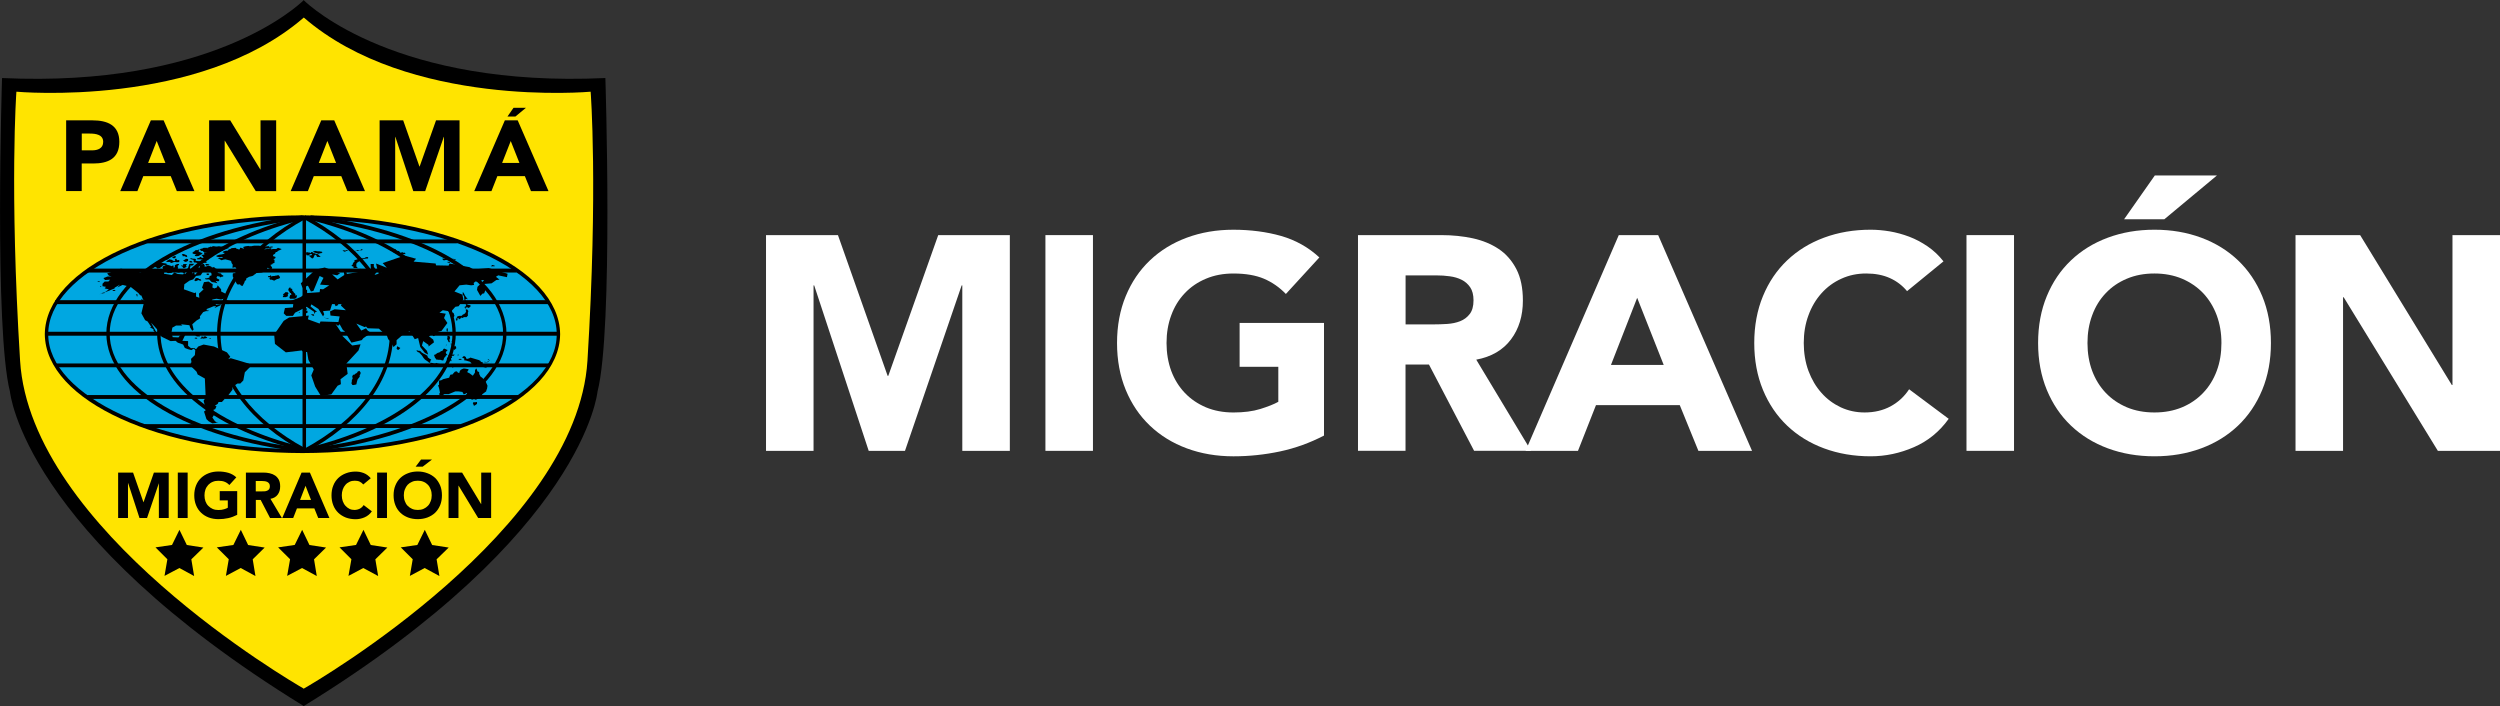 <?xml version="1.0" encoding="UTF-8"?>
<svg xmlns="http://www.w3.org/2000/svg" id="Capa_2" data-name="Capa 2" viewBox="0 0 393.43 111.16">
  <rect x="0" y="0" width="393.43" height="111.16" fill="#333333" stroke="none"/>
  <defs>
    <style>
      .cls-1 {
        fill: #00a7e1;
      }

      .cls-1, .cls-2, .cls-3, .cls-4, .cls-5 {
        stroke-width: 0px;
      }

      .cls-2 {
        fill: #ffe400;
      }

      .cls-3 {
        fill-rule: evenodd;
      }

      .cls-5 {
        fill: #fff;
      }
    </style>
  </defs>
  <g id="Capa_1-2" data-name="Capa 1">
    <g>
      <g>
        <path class="cls-4" d="m95.26,12.28C62.58,13.8,48.81,1.02,47.83.06v-.06s-.02.01-.03.04c-.02-.02-.04-.04-.04-.04v.06c-.98.96-14.76,13.74-47.44,12.22,0,0-1.25,39.58,1.25,49.36,0,0,2.05,22.27,46.16,49.43v.09s.04-.03.07-.04c.02.01.05.03.07.04v-.09c44.11-27.16,46.16-49.43,46.16-49.43,2.51-9.77,1.24-49.36,1.24-49.36Z"></path>
        <path class="cls-2" d="m92.95,14.43s-28.61,2.64-45.14-11.67h0C31.27,17.07,2.58,14.43,2.58,14.43c0,0-1.1,15.13.58,42.32,1.64,26.61,42.76,50.54,44.61,51.6v.04s.01,0,.03-.02c.03.02.04.02.04.02v-.04c1.85-1.06,42.97-24.99,44.61-51.6,1.68-27.2.5-42.32.5-42.32Z"></path>
        <path class="cls-1" d="m87.9,52.59c0,10.18-18.04,18.41-40.3,18.41S7.33,62.77,7.33,52.59s18.03-18.39,40.27-18.39,40.3,8.24,40.3,18.39"></path>
        <path class="cls-4" d="m7.05,52.59c.12-10.57,18.28-18.65,40.55-18.7,22.31.05,40.44,8.13,40.55,18.7-.11,10.58-18.25,18.66-40.55,18.71-22.27-.05-40.43-8.13-40.55-18.71m12.19-12.72c-7.26,3.32-11.66,7.87-11.65,12.72,0,4.86,4.39,9.41,11.65,12.73,7.24,3.31,17.28,5.37,28.36,5.37s21.15-2.06,28.38-5.37c7.27-3.31,11.66-7.86,11.63-12.73.02-4.85-4.37-9.41-11.63-12.72-7.23-3.3-17.28-5.36-28.38-5.36s-21.12,2.06-28.36,5.36"></path>
        <path class="cls-4" d="m47.79,70.67c8.36-4.49,13.55-11.02,13.55-18.2s-5.2-13.53-13.55-18.02l.23-.56c8.44,4.54,13.86,11.07,13.86,18.58s-5.4,14.22-13.86,18.76l-.23-.56Z"></path>
        <path class="cls-4" d="m47.82,71.03c-13.55-3.27-23.04-10.21-23.1-18.57.06-8.27,9.41-15.17,22.82-18.48l.07.38v-.25h.55v37l-.34-.08Zm-22.55-18.57c-.04,7.7,9,14.61,22.34,17.9v-35.77c-13.34,3.27-22.37,10.19-22.34,17.87"></path>
        <path class="cls-4" d="m16.73,52.48c.08-9.22,13.29-16.5,30.87-18.58l.06.62c-17.53,2-30.45,9.49-30.39,17.96-.06,8.51,12.81,16.01,30.33,18.03l-.05.61c-17.59-2.09-30.74-9.41-30.82-18.64"></path>
        <path class="cls-4" d="m48.54,70.43c13.5-3.25,22.7-10.22,22.66-17.97.04-7.69-9.08-14.59-22.42-17.85l.11-.6c13.39,3.31,22.8,10.18,22.84,18.46-.04,8.35-9.52,15.29-23.08,18.56l-.11-.59Z"></path>
        <path class="cls-4" d="m48.91,71.12h.01-.01Zm-.05-.62c17.51-2.01,30.39-9.51,30.31-18.02.08-8.48-12.8-15.96-30.35-17.96l.07-.62c17.58,2.07,30.74,9.38,30.82,18.58-.08,9.23-13.22,16.55-30.8,18.64l-.06-.62Z"></path>
        <path class="cls-4" d="m22.89,67.36c-.17,0-.29-.14-.29-.31,0-.18.12-.3.29-.3h49.44c.14,0,.26.12.26.3,0,.16-.12.31-.26.31H22.89Z"></path>
        <rect class="cls-4" x="13.73" y="62.17" width="67.81" height=".61"></rect>
        <path class="cls-4" d="m9,57.8c-.14,0-.27-.14-.27-.3s.13-.3.27-.3h77.33c.15,0,.28.14.28.3s-.12.3-.28.3H9Z"></path>
        <path class="cls-4" d="m23.29,38.29c-.16,0-.28-.14-.28-.31s.13-.3.28-.3h48.55c.14,0,.27.13.27.3s-.13.31-.27.31H23.29Z"></path>
        <rect class="cls-4" x="13.78" y="42.27" width="67.51" height=".62"></rect>
        <rect class="cls-4" x="8.7" y="47.24" width="77.62" height=".62"></rect>
        <rect class="cls-4" x="7.26" y="52.21" width="80.55" height=".62"></rect>
        <polygon class="cls-3" points="30.47 54.86 30.13 55.1 29.6 54.96 29.09 54.76 28.82 54.22 27.97 53.92 27.64 53.64 26.84 53.68 25.41 52.98 25.08 52.21 23.77 50.78 24.61 52.31 24.55 52.4 24.16 52.06 24.16 51.82 23.56 51.48 23.82 51.48 23.23 50.59 22.84 50.39 22.25 49.31 22.64 47.69 22.98 47.85 23.03 47.55 22.51 47.14 22.25 46.51 22.05 46.46 21.78 46.12 20.55 45.14 19.3 44.84 18.45 45.24 18.89 44.78 18.04 45.28 18.04 45.39 16.47 46.02 17.13 45.53 16.47 45.39 16.67 45.14 16.13 45.04 16.13 44.66 16.47 44.31 17.06 44.31 17.33 44.01 16.53 44.07 16.28 43.76 16.93 43.51 17.58 43.51 17.13 43.38 16.86 43.03 19.03 42.28 22.25 42.88 23.82 42.44 25.86 42.83 25.8 43.08 27.05 43.28 27.44 42.88 27.97 43.12 28.82 43.18 28.94 42.98 28.7 42.83 29.01 42.64 29.15 42.88 29.01 42.98 29.27 43.28 29.6 42.98 29.34 42.44 29.6 42.14 29.81 41.51 30.59 41.51 30.26 41.8 29.88 41.8 30 41.9 29.88 42.1 29.93 42.64 30.33 43.03 30.54 42.75 30.67 43.28 31.25 42.64 31.91 42.83 31.58 43.33 30.85 43.43 30.4 43.97 29.81 44.17 29.01 44.74 28.94 45.53 30.59 46.12 30.85 46.02 30.85 46.67 31.37 46.86 31.31 46.21 32.04 45.53 31.79 45.28 32.1 44.4 32.82 44.31 33.48 44.74 33.42 45.24 33.74 45.39 34.13 45.24 34.26 44.9 34.8 45.53 34.8 45.87 35.59 46.27 35.71 46.67 35.46 47.19 36.05 47.35 36.05 47.85 35.59 47.85 34.92 47.63 35.39 46.95 34.8 47.14 34.07 47.01 33.42 47.14 33.15 47.6 34.13 47.4 33.94 47.99 34.74 47.85 34.74 48.03 33.74 48.48 34.02 48.19 33.62 48.19 32.55 48.62 32.49 48.82 32.77 48.87 32.82 48.71 32.82 48.87 32.77 48.96 32.43 48.96 31.98 49.11 31.45 49.8 31.5 50.09 30.93 50.44 30.26 51.03 30.47 51.87 30.26 52.06 29.93 51.56 29.81 51.18 28.49 51.03 28.7 51.23 27.7 51.23 27.12 51.56 26.98 52.4 27.18 53.06 28.09 53.1 28.37 52.74 29.15 52.7 28.7 53.64 29.6 53.68 29.6 54.42 30.06 54.8 30.54 54.76 30.85 54.96 31.2 54.53 32.04 54.22 33.68 54.53 35.71 55.45 36.24 56.14 35.92 56.52 36.31 56.37 39.14 57.21 39.39 57.71 38.53 58.59 38.29 59.87 37.81 60.36 37.36 60.36 36.58 60.9 36.58 61.33 35.65 62.57 34.92 62.42 35.33 62.82 34.92 63.26 34.4 63.26 34.26 63.56 33.82 63.84 34.07 63.94 33.87 64.38 33.55 64.52 33.82 65.06 33.42 65.71 33.82 66.28 34.07 66.45 34.4 66.45 33.87 66.58 33.42 66.63 32.82 66.28 32.49 65.96 32.1 64.74 32.3 64.67 32.49 64.04 32.24 63.84 32.04 63.06 32.37 62.57 32.24 59.57 31.11 58.94 30.93 58.49 30.13 57.71 30 57.11 30.13 57.02 30.06 56.48 30.67 55.88 30.73 55.1 30.47 54.86"></polygon>
        <polygon class="cls-3" points="30.26 48.87 30.33 48.72 30.85 48.62 30.93 48.67 31.06 48.58 30.99 48.53 31.11 48.43 31.58 48.38 31.71 48.38 31.71 48.48 31.58 48.58 31.06 48.58 30.99 48.67 30.85 48.82 30.4 48.87 30.26 48.87"></polygon>
        <polygon class="cls-3" points="29.42 48.32 29.6 48.09 29.72 47.99 30.13 47.99 30.13 47.89 30.26 47.99 30.47 47.99 30.93 48.13 30.99 48.23 30.93 48.28 30.67 48.23 30.59 48.32 30.54 48.58 30.41 48.58 30.33 48.72 30.41 48.53 30.26 48.43 30.33 48.28 30.13 48.19 30 48.13 29.81 48.23 29.69 48.58 29.69 48.72 29.48 48.87 29.42 48.82 29.34 48.62 29.6 48.38 29.6 48.28 29.42 48.32"></polygon>
        <polygon class="cls-3" points="29.27 47.74 29.48 47.85 29.88 47.85 30.13 47.89 30.26 47.85 30.13 47.69 29.93 47.6 29.81 47.5 29.69 47.45 29.34 47.45 29.15 47.6 29.01 47.63 28.76 47.85 28.82 47.89 29.01 47.89 29.15 47.74 29.27 47.74"></polygon>
        <polygon class="cls-3" points="52.82 50.99 53.65 52.26 53.85 52.4 53.91 52.89 55.43 54.37 56.74 54.18 56.42 55.15 54.51 57.21 54.71 58.84 53.59 59.67 53.65 60.46 53.13 60.7 52.14 62.07 50.5 62.31 49.6 60.84 48.99 59.08 49.38 58.16 48.53 56.62 48.33 55.4 47.74 55.4 47.48 55.15 44.98 55.45 43.27 54.12 43.15 52.65 44.65 50.49 45.5 49.96 48.59 49.66 48.46 50.25 50.3 50.92 50.44 50.59 53.26 50.68 53.45 49.8 52.01 49.66 51.94 49.01 52.66 48.67 54.43 48.82 53.65 48.09 53.85 47.63 53.13 47.79 53.26 47.99 52.82 48.19 52.6 47.69 52.27 47.79 51.94 48.87 50.84 48.96 51.02 49.46 50.84 49.8 50.11 48.62 48.99 47.89 48.87 48.23 49.91 49.08 49.66 49.08 49.44 49.43 49.44 49.08 48.27 48.28 46.43 49.21 46.1 49.71 45.05 49.71 44.65 49.31 44.84 48.48 46.1 48.38 46.15 47.85 45.64 47.4 47.28 46.76 48.07 46.21 47.93 45.68 48.33 45.58 48.33 46.12 50.3 45.98 50.37 45.48 50.84 45.53 51.82 44.9 50.37 44.79 50.91 43.72 50.3 43.43 49.32 45.78 48.93 45.87 48.46 44.96 47.6 45.28 47.34 44.59 49.66 42.44 51.1 42.1 53.53 42.98 53.06 43.33 52.27 43.18 53.13 43.97 54.18 43.28 54.11 42.75 54.57 42.88 54.57 43.12 57.01 42.69 56.61 42.28 58.39 42.78 58.32 41.55 58.83 41.55 58.83 41.94 59.31 42.78 58.91 43.28 59.57 43.08 59.57 42.75 60.02 42.83 60.09 42.69 59.37 42.34 59.18 41.47 60.88 42.14 60.22 41.4 63.65 40.23 65.48 40.72 65.08 41.17 68.56 41.47 68.62 41.76 70.6 41.8 70.74 41.47 73.88 42.04 74.54 42.4 76.91 42.19 79.88 43.08 79.78 43.62 78.41 43.33 78.04 43.56 78.61 44.01 78.1 44.07 77.36 44.59 76.19 44.69 76.06 45.04 76.45 45.48 76.19 46.17 75.92 46.21 75.6 46.57 75.07 45.63 75.14 45.14 76.19 44.1 75.86 44.07 75.41 44.45 75.27 44.31 74.8 44.31 74.54 44.54 74.61 44.84 74.15 44.9 73.37 44.79 72.32 44.9 71.52 45.87 72.77 46.37 72.91 47.11 72.18 48.19 71.66 48.28 70.94 49.08 71.39 49.27 71.52 49.71 71.39 49.91 71.05 49.99 70.8 49.37 70.54 48.96 69.68 48.82 69.16 49.21 70.15 49.37 69.88 50.05 70.41 50.83 69.49 52.07 68.44 52.38 68.3 52.65 68.17 52.38 67.52 52.94 68.17 53.44 68.3 53.87 67.44 54.53 67.44 54.28 66.6 53.68 66.4 54.37 67.19 55.21 67.38 55.8 66.87 55.55 66.14 54.61 65.8 53.2 65.27 53.38 64.49 52.16 63.71 52.4 62.41 53.53 62.41 54.18 61.93 54.61 61.4 53.68 61.09 53.38 60.74 52.4 60.35 52.4 59.63 51.72 57.86 51.66 57.6 51.38 57.39 51.48 56.08 50.92 56.86 52.02 57.6 51.66 57.86 52.02 58.39 52.4 57.2 53.2 56.93 53.53 55.3 53.92 54.18 52.07 53.98 51.96 53.45 51.03 53.2 51.28 52.82 50.99"></polygon>
        <polygon class="cls-3" points="64.49 41.47 64.57 41.37 64.76 41.26 65.03 41.22 65.03 41.17 65.03 41.37 64.96 41.47 64.49 41.47"></polygon>
        <polygon class="cls-3" points="56.61 48.72 56.55 48.53 56.42 48.48 56.27 48.43 56.22 48.32 56.08 48.23 56.08 48.13 56.22 48.13 56.22 47.99 56.61 47.94 56.61 47.85 56.55 47.63 55.95 47.63 55.5 47.89 55.43 48.09 55.43 48.19 55.75 48.62 56.02 48.92 56.08 48.96 56.08 49.08 55.95 49.27 55.95 49.34 56.02 49.56 56.35 49.62 56.55 49.71 56.74 49.71 57.01 49.66 56.93 49.17 56.67 49.08 56.67 48.92 56.8 48.87 56.93 48.87 56.93 48.72 56.74 48.62 56.61 48.62 56.61 48.72"></polygon>
        <polygon class="cls-3" points="58.12 47.69 58.06 47.85 58.18 47.94 58.18 47.99 58.25 47.94 58.06 48.32 57.6 48.32 57.55 48.09 57.6 47.89 57.72 47.85 57.93 47.74 58.06 47.74 58.12 47.69"></polygon>
        <polygon class="cls-3" points="42.36 43.76 42.42 43.76 42.55 43.67 42.49 43.62 42.22 43.62 42.16 43.51 42.29 43.43 42.49 43.43 42.49 43.38 42.61 43.32 42.68 43.43 42.74 43.51 42.74 43.62 42.74 43.56 42.89 43.43 43.2 43.43 43.35 43.38 43.47 43.38 43.67 43.32 43.87 43.32 43.99 43.51 44.05 43.56 44.05 43.76 43.93 43.81 43.74 43.91 43.61 43.91 43.27 44.1 43.15 44.17 42.74 44.01 42.49 44.01 42.42 43.81 42.36 43.76"></polygon>
        <polygon class="cls-3" points="30.79 44.26 30.67 44.17 30.54 44.1 30.59 44.07 30.73 43.91 30.79 43.76 30.85 43.72 30.93 43.76 31.2 43.76 31.31 43.91 31.5 43.91 31.66 44.07 31.66 44.17 31.45 44.17 31.25 44.07 30.99 44.17 30.79 44.26"></polygon>
        <polygon class="cls-3" points="32.49 43.18 32.49 43.08 32.7 43.03 32.82 43.03 32.89 43.18 32.82 43.28 32.63 43.28 32.49 43.18"></polygon>
        <polygon class="cls-3" points="32.63 41.55 32.89 41.61 32.96 41.7 32.49 41.8 32.43 41.76 32.3 41.55 32.63 41.55"></polygon>
        <polygon class="cls-3" points="31.5 41.55 31.31 41.61 31.2 41.8 31.2 42 31.31 42.14 31.37 42.14 31.45 41.94 31.45 41.8 31.58 41.66 31.91 41.55 32.1 41.55 32.24 41.85 32.16 41.94 32.43 41.94 32.82 41.8 33.09 41.9 33.23 41.94 33.36 42.1 33.62 42.04 33.68 42.04 33.82 42.14 33.82 42.19 34.26 42.4 34.4 42.53 34.4 42.78 34.26 42.83 34.26 42.93 34.4 42.98 34.74 43.03 34.8 43.08 34.92 43.28 35.13 43.33 35.13 43.51 34.92 43.56 34.8 43.56 34.74 43.67 34.53 43.51 34.26 43.47 34.13 43.43 34.2 43.51 34.07 43.62 34.13 43.81 34.46 43.97 34.53 44.07 34.46 44.17 34.4 44.26 34.26 44.26 33.94 44.21 34.02 44.35 34.13 44.45 34.2 44.59 34.07 44.54 33.74 44.45 33.36 44.4 33.23 44.31 32.96 44.01 32.89 43.97 32.37 43.97 32.3 43.86 32.3 43.76 32.43 43.81 32.7 43.76 32.96 43.67 32.96 43.51 33.03 43.43 33.29 43.33 33.29 43.12 33.23 42.93 33.15 42.83 32.77 42.75 32.49 42.53 32.3 42.53 32.3 42.58 32.16 42.58 31.98 42.53 31.5 42.53 31.06 42.44 30.79 42.44 30.67 42.4 30.59 42.14 30.54 42.04 30.93 41.66 31.25 41.47 31.5 41.55"></polygon>
        <polygon class="cls-3" points="29.69 41.22 29.81 41.17 29.93 41.06 30.06 41.06 30.26 41.17 30.26 41.31 30 41.31 29.69 41.22"></polygon>
        <polygon class="cls-3" points="28.56 41.76 28.76 41.8 28.82 41.76 28.82 41.56 29.48 41.56 29.34 41.66 29.27 41.76 29.34 41.9 29.34 42 29.09 42.14 28.94 42.19 28.82 42.14 28.7 41.94 28.49 41.85 28.56 41.76"></polygon>
        <polygon class="cls-3" points="29.27 41.22 29.48 41.11 29.6 41.06 29.6 40.77 29.27 40.72 29.09 40.87 28.94 40.91 28.82 41.01 29.01 41.11 29.01 41.17 29.27 41.22"></polygon>
        <polygon class="cls-3" points="26.98 41.22 26.19 41.22 26.19 41.11 26.65 40.81 26.98 40.87 27.38 41.11 27.51 41.06 27.59 40.96 27.51 40.81 27.64 40.72 27.77 40.72 27.83 40.91 27.97 40.96 28.09 40.91 28.23 40.96 28.23 41.17 28.09 41.26 27.77 41.26 27.51 41.22 27.31 41.26 27.05 41.37 26.84 41.4 26.72 41.37 26.98 41.22"></polygon>
        <polygon class="cls-3" points="26.19 40.91 26.39 40.81 26.52 40.72 26.65 40.58 26.6 40.53 26.19 40.58 25.67 40.69 25.41 40.87 25.41 40.96 25.61 40.96 25.8 40.91 25.94 40.91 26.06 40.81 26.19 40.91"></polygon>
        <polygon class="cls-3" points="28.62 40.03 28.7 39.98 28.94 39.98 29.14 40.08 29.34 40.13 29.42 40.23 29.42 40.29 29.48 40.43 29.22 40.43 29.14 40.32 28.76 40.32 28.7 40.29 28.76 40.18 28.7 40.13 28.62 40.03"></polygon>
        <polygon class="cls-3" points="27.38 40.32 27.24 40.43 27.12 40.47 27.12 40.53 27.24 40.63 27.51 40.63 27.64 40.53 27.64 40.47 27.7 40.38 27.64 40.32 27.38 40.32"></polygon>
        <polygon class="cls-3" points="29.81 40.72 29.93 40.69 30.13 40.63 30.26 40.69 30.47 40.72 30.67 40.72 30.79 40.77 30.85 40.91 30.73 40.96 30.93 41.07 31.45 41.11 31.71 41.07 32.04 40.96 32.24 41.07 32.49 41.17 32.55 41.26 32.43 41.37 31.78 41.31 31.25 41.4 30.93 41.37 30.85 41.31 30.59 41.31 30.47 41.22 30.47 40.91 30.13 40.81 29.88 40.72 29.81 40.72"></polygon>
        <polygon class="cls-3" points="26.65 42.44 26.26 42.44 26.14 42.4 25.67 42.4 25.61 42.28 25.67 42.19 25.54 42.1 25.67 41.9 26.19 41.66 26.06 41.7 25.8 41.7 25.54 41.85 25.41 42 25.28 42.04 25.21 42.19 25.01 42.19 24.82 42.28 24.55 42.04 24.35 42.04 24.48 41.8 24.61 41.66 24.75 41.61 24.82 41.47 24.75 41.37 24.88 41.31 25.54 41.37 25.67 41.4 26.14 41.47 26.26 41.55 26.19 41.66 26.33 41.66 26.45 41.7 26.8 41.8 26.92 41.85 26.92 41.9 27.05 41.85 27.18 41.8 27.31 41.8 27.31 42.1 27.38 42.1 27.51 42.04 27.51 41.76 27.64 41.66 27.89 41.55 28.16 41.55 28.16 41.7 27.97 41.8 27.97 42.04 28.05 42.14 27.97 42.24 28.05 42.4 28.37 42.49 28.49 42.53 28.42 42.58 28.23 42.58 28.16 42.69 28.37 42.78 28.23 42.88 28.05 42.88 27.59 42.75 27.24 42.78 27.05 42.83 27.05 42.93 26.45 42.98 26.33 42.93 26.14 42.75 25.8 42.69 25.67 42.58 25.72 42.53 26.19 42.44 26.65 42.44"></polygon>
        <polygon class="cls-3" points="41.49 38.8 41.36 38.7 40.91 38.7 40.78 38.66 39.93 38.66 39.85 38.7 39.72 38.7 39.59 38.75 39.2 38.75 39.14 38.7 38.68 38.75 38.29 38.86 38.29 38.95 38.42 39.16 37.95 39 37.76 39 37.76 39.16 37.68 39.25 37.56 39.25 37.36 39.16 37.22 39.19 37.22 39.1 37.09 39 36.45 39.05 36.24 39.19 35.99 39.25 35.85 39.45 35.65 39.45 35.39 39.49 35.13 39.59 35.06 39.68 35.06 39.74 35.33 39.79 35.33 39.85 35.26 39.94 34.92 40.03 34.53 40.08 34.07 40.23 34.07 40.38 34.53 40.48 34.86 40.43 35.06 40.48 35.01 40.58 34.46 40.58 34.26 40.69 34.46 40.72 34.86 40.96 35.13 40.87 35.46 40.81 36.24 41.01 36.38 41.11 36.45 41.4 36.63 41.66 36.58 42.1 36.63 42.14 36.77 42.1 37.03 42.04 37.09 42.14 37.22 42.34 37.03 42.34 36.91 42.4 36.91 42.44 36.77 42.4 36.63 42.4 36.58 42.44 36.52 42.53 36.58 42.64 36.83 42.69 36.97 42.69 36.97 42.49 37.16 42.53 37.22 42.58 37.09 42.75 37.03 42.88 37.03 42.98 36.77 42.98 36.63 43.08 36.63 43.51 36.77 43.76 36.83 44.01 37.03 44.26 37.29 44.69 37.42 44.78 37.76 44.74 37.88 44.9 38.09 45 38.21 44.96 38.29 44.78 38.42 44.54 38.48 44.4 38.53 44.21 38.74 44.07 38.74 43.91 38.81 43.76 38.94 43.72 39.2 43.56 39.59 43.47 39.85 43.38 39.93 43.28 40.24 43.08 40.32 42.98 40.71 42.93 41.25 42.88 41.49 42.75 41.7 42.69 42.03 42.69 42.42 42.49 42.55 42.44 42.42 42.44 42.03 42.34 42.03 42.19 42.16 42.14 42.36 42.28 42.61 42.34 42.82 42.28 42.82 42.1 42.55 41.7 42.89 41.56 42.89 41.47 43.2 41.37 43.2 40.91 43.02 40.77 43.15 40.72 43.27 40.69 43.35 40.58 43.35 40.43 43.02 40.32 42.95 40.29 43.02 40.08 43.27 39.94 43.35 39.79 43.39 39.68 43.67 39.64 43.67 39.49 43.74 39.49 44.26 39.25 44.32 39.19 44.05 39.1 43.74 39 43.47 39.19 42.89 39.19 42.68 39.29 42.55 39.49 42.74 39.19 42.74 39.16 42.55 39.05 42.16 39.16 41.56 39.25 41.83 39.1 42.1 39.1 42.36 39 42.61 39 42.74 38.95 42.95 38.91 42.89 38.8 42.61 38.8 42.49 38.86 42.36 38.86 42.36 38.75 42.16 38.75 41.49 38.8"></polygon>
        <polygon class="cls-3" points="30.99 46.36 30.93 46.36 30.99 46.41 30.99 46.36"></polygon>
        <polygon class="cls-3" points="32.3 39.68 32.1 39.68 31.98 39.59 31.91 39.49 31.66 39.49 31.58 39.4 31.45 39.29 31.31 39.36 31.25 39.59 31.45 39.68 31.71 39.79 31.91 39.98 31.79 39.98 31.58 40.08 31.25 40.29 30.93 40.32 30.73 40.29 30.67 40.23 30.67 40.13 30.93 39.98 30.54 39.98 30.33 39.89 30.26 39.79 30.41 39.68 30.41 39.64 30.54 39.59 30.79 39.36 31.2 39.36 31.25 39.25 31.45 39.29 31.58 39.16 31.84 39.11 32.04 39 32.55 39 32.7 39.11 32.63 39 33.03 38.86 33.15 38.8 33.29 38.86 33.48 38.75 33.68 38.75 34 38.8 34.13 38.8 34.46 38.75 34.74 38.8 35.13 38.8 35.2 38.86 35.78 38.86 35.85 38.95 35.99 38.95 36.11 39 35.59 39.19 35.33 39.29 35.26 39.29 35.06 39.45 34.8 39.54 34.34 39.79 33.82 39.85 33.82 39.94 33.61 39.98 33.48 39.98 33.61 40.03 33.68 40.08 33.48 40.23 33.42 40.32 33.09 40.43 33.03 40.53 32.89 40.58 32.82 40.63 32.89 40.72 32.7 40.91 32.49 40.91 32.3 40.81 31.98 40.77 31.91 40.81 31.79 40.87 31.58 40.81 31.06 40.81 30.99 40.72 31.11 40.63 31.37 40.58 31.45 40.48 31.45 40.43 31.58 40.43 31.79 40.58 31.98 40.58 32.04 40.48 31.91 40.43 31.91 40.29 31.71 40.23 31.84 40.13 31.98 40.08 32.16 40.08 32.1 39.74 32.63 39.68 32.3 39.68"></polygon>
        <polygon class="cls-3" points="77.31 41.9 77.36 41.8 77.44 41.7 77.71 41.76 77.9 41.85 77.83 41.9 77.5 41.9 77.36 41.94 77.31 41.9"></polygon>
        <polygon class="cls-3" points="71.79 40.81 71.27 40.72 71.13 40.69 71.4 40.81 71.59 40.91 71.79 40.81"></polygon>
        <polygon class="cls-3" points="70.41 41.31 70.47 41.17 70.6 41.22 70.74 41.22 70.85 41.31 70.74 41.37 70.41 41.31"></polygon>
        <polygon class="cls-3" points="70.09 40.72 70.34 40.63 70.68 40.81 70.6 40.69 70.8 40.69 70.94 40.72 70.8 40.81 70.68 40.81 70.54 40.91 70.15 40.91 69.94 40.96 69.81 40.96 69.68 40.87 69.62 40.69 70.09 40.72"></polygon>
        <polygon class="cls-3" points="63.45 39.79 63.65 39.74 63.85 39.98 63.71 39.98 63.32 40.03 63.05 40.08 63 40.03 63.05 39.85 63.24 39.68 63.32 39.68 63.45 39.79"></polygon>
        <polygon class="cls-3" points="62.2 39.45 61.93 39.49 61.8 39.64 61.93 39.68 61.99 39.74 62.26 39.85 62.85 39.85 62.85 39.59 62.79 39.49 62.73 39.49 62.52 39.59 62.32 39.45 62.32 39.29 62.13 39.19 61.99 39.16 61.66 39.26 61.4 39.4 61.55 39.49 61.85 39.49 62.2 39.45"></polygon>
        <polygon class="cls-3" points="54.9 42.64 54.9 42.53 55.11 42.53 55.18 42.58 55.02 42.69 54.9 42.64"></polygon>
        <polygon class="cls-3" points="56.27 39.49 56.61 39.45 56.55 39.4 56.22 39.36 56.02 39.45 56.27 39.49"></polygon>
        <polygon class="cls-3" points="56.61 39.4 56.86 39.4 57.01 39.36 57.07 39.29 56.93 39.19 56.8 39.29 56.61 39.4"></polygon>
        <polygon class="cls-3" points="55.75 39.49 55.83 39.49 55.95 39.45 55.95 39.49 55.88 39.59 55.83 39.59 55.75 39.49"></polygon>
        <polygon class="cls-3" points="53.85 39.45 54.11 39.36 54.31 39.45 54.25 39.59 54.37 39.59 54.43 39.49 54.76 39.49 54.71 39.45 54.71 39.4 54.57 39.36 54.43 39.36 54.37 39.45 54.31 39.45 54.25 39.59 54.11 39.59 54.03 39.45 53.85 39.45"></polygon>
        <polygon class="cls-3" points="50.44 39.85 50.56 39.85 50.76 39.68 50.56 39.59 50.44 39.59 50.3 39.54 50.17 39.59 50.04 39.49 49.91 39.59 49.78 39.49 49.52 39.49 49.44 39.54 49.25 39.59 49.32 39.68 49.66 39.79 49.98 39.89 50.11 39.94 50.44 39.85"></polygon>
        <polygon class="cls-3" points="48.07 39.74 48.53 39.68 48.46 39.74 48.73 39.74 48.93 39.85 48.93 39.68 49.18 39.68 49.32 39.85 49.52 39.85 49.78 39.98 49.98 39.98 50.17 40.13 50.31 40.29 50.44 40.32 50.37 40.43 49.91 40.43 49.84 40.32 49.78 40.18 49.66 40.08 49.52 40.13 49.32 40.58 49.13 40.69 48.87 40.48 48.8 40.38 48.67 40.32 48.59 40.23 48.99 40.18 49.13 40.08 49.05 39.98 48.8 39.98 48.59 40.18 48.27 40.18 48.19 40.08 48.19 39.94 48.07 39.74"></polygon>
        <polygon class="cls-3" points="56.86 40.96 56.74 41.01 56.67 41.06 56.61 41.06 56.49 41.17 56.35 41.22 56.27 41.22 56.27 41.31 56.22 41.37 56.22 41.39 56.08 41.47 56.08 41.94 56.22 42.1 56.35 42.19 55.63 42.19 55.63 41.94 55.43 41.9 55.3 41.8 55.5 41.66 55.5 41.55 55.63 41.31 55.83 41.11 55.75 40.96 55.88 40.91 55.95 40.91 56.35 40.77 56.67 40.69 57.33 40.63 57.6 40.47 57.93 40.47 57.93 40.63 57.86 40.69 57.6 40.69 57.2 40.77 57.07 40.81 56.86 40.96"></polygon>
        <polygon class="cls-3" points="21.39 46.32 21.53 46.55 21.53 46.62 21.6 46.71 21.6 46.62 21.66 46.36 21.53 46.32 21.39 46.32"></polygon>
        <polygon class="cls-3" points="35.26 65.75 35.06 65.75 35.01 65.91 35.06 65.91 35.2 65.85 35.26 65.75"></polygon>
        <polygon class="cls-3" points="32.96 53.2 32.96 53.3 33.15 53.3 33.23 53.2 32.96 53.2"></polygon>
        <polygon class="cls-3" points="32.37 53.24 32.55 53.2 32.63 53.14 32.37 52.94 32.1 52.94 31.98 53.06 31.98 53.24 32.1 53.38 32.16 53.24 32.37 53.24"></polygon>
        <polygon class="cls-3" points="31.98 53.24 31.58 53.3 31.58 53.24 31.45 53.2 31.58 53.2 31.71 53.1 31.71 52.94 31.91 52.98 31.98 53.06 31.98 53.24"></polygon>
        <polygon class="cls-3" points="30.59 53.2 30.79 53.3 30.99 53.3 31.06 53.24 30.93 53.14 30.73 53.14 30.59 53.2"></polygon>
        <polygon class="cls-3" points="35.39 65.75 35.46 65.8 35.46 65.85 35.33 65.8 35.39 65.75"></polygon>
        <polygon class="cls-3" points="30.2 52.56 30.33 52.56 30.47 52.65 30.59 52.65 30.93 52.89 30.93 52.94 31.45 52.94 31.5 52.85 31.2 52.65 30.85 52.56 30.41 52.45 30.26 52.38 29.93 52.4 29.69 52.4 29.54 52.56 29.6 52.5 29.81 52.45 29.93 52.45 30.2 52.56"></polygon>
        <polygon class="cls-3" points="17.71 45.73 17.85 45.63 18.11 45.63 18.19 45.68 18.04 45.78 17.71 45.78 17.71 45.73"></polygon>
        <polygon class="cls-3" points="15.61 46.32 16.01 46.21 16.13 46.17 16.48 46.12 16.48 46.02 16.41 46.02 16.13 46.08 15.95 46.21 15.61 46.32"></polygon>
        <polygon class="cls-3" points="15.74 45.04 15.95 45.04 15.89 45.14 15.81 45.14 15.74 45.04"></polygon>
        <polygon class="cls-3" points="15.35 44.31 15.35 44.26 15.54 44.26 15.74 44.31 15.61 44.4 15.35 44.31"></polygon>
        <polygon class="cls-3" points="22.38 47.11 22.19 47.14 22.19 47.19 22.25 47.3 22.59 47.4 22.77 47.55 22.84 47.55 22.84 47.45 22.64 47.35 22.38 47.11"></polygon>
        <polygon class="cls-3" points="71.98 50.05 72.26 50.05 72.12 50.18 72.26 50.25 72.57 50.05 72.63 50.05 72.57 49.99 72.57 49.96 72.63 49.96 72.77 50.05 72.91 49.99 72.97 49.91 73.43 49.91 73.5 49.8 73.63 49.71 73.63 49.17 73.69 49.08 73.69 48.92 73.5 48.67 73.3 48.72 73.3 48.87 73.37 48.96 73.23 49.27 73.03 49.43 72.97 49.5 72.91 49.43 72.7 49.66 72.63 49.71 72.26 49.71 71.98 49.8 71.85 49.96 71.98 50.05"></polygon>
        <polygon class="cls-3" points="73.1 48.38 73.17 48.23 73.3 48.23 73.37 48.13 73.3 47.99 73.3 47.89 73.37 47.85 73.5 47.89 73.75 47.99 74.02 48.03 74.08 48.19 73.88 48.38 73.75 48.48 73.63 48.38 73.3 48.38 73.3 48.53 73.23 48.58 73.17 48.48 73.23 48.43 73.17 48.43 73.1 48.38"></polygon>
        <polygon class="cls-3" points="51.75 50.15 51.29 50.09 51.16 50.05 50.95 49.91 51.23 50.05 51.62 50.05 51.75 50.15"></polygon>
        <polygon class="cls-3" points="48.19 48.48 48.33 48.58 48.27 48.72 48.19 48.87 48.39 48.92 48.39 49.21 48.27 49.27 48.13 49.31 48.07 49.17 48.07 48.92 48.19 48.87 48.19 48.75 48.13 48.72 48.19 48.58 48.19 48.48"></polygon>
        <polygon class="cls-3" points="47.03 49.11 47.16 49.17 47.21 49.27 47.03 49.21 47.03 49.11"></polygon>
        <polygon class="cls-3" points="45.58 47.01 46.37 47.01 46.62 46.91 46.76 46.51 46.62 46.46 46.57 46.41 46.62 46.51 46.48 46.51 46.48 46.27 46.23 46.03 46.15 45.87 46.02 45.78 45.97 45.58 46.02 45.48 45.72 45.39 45.72 45.24 45.5 45.28 45.38 45.53 45.38 45.73 45.5 45.78 45.5 45.87 45.58 45.98 45.64 46.08 45.72 46.12 45.78 46.12 45.83 46.27 45.9 46.27 45.83 46.37 45.64 46.46 45.64 46.62 45.5 46.76 45.64 46.91 45.58 47.01"></polygon>
        <polygon class="cls-3" points="44.52 46.71 44.52 46.62 44.65 46.46 44.52 46.36 44.71 46.17 44.84 46.12 44.84 46.02 44.98 45.98 45.24 45.98 45.43 46.17 45.3 46.27 45.3 46.62 44.98 46.76 44.52 46.76 44.52 46.71"></polygon>
        <polygon class="cls-3" points="71.71 50.18 71.91 50.05 71.98 50.09 72.05 50.18 71.98 50.3 71.91 50.55 71.71 50.18"></polygon>
        <polygon class="cls-3" points="73.3 47.63 73.23 47.4 73.23 47.35 73.1 47.3 73.03 46.62 72.91 46.46 72.82 46.41 72.82 45.98 72.91 46.02 73.03 46.21 73.17 46.51 73.5 46.95 73.56 47.01 73.56 47.11 73.63 47.11 73.56 47.11 73.37 47.01 73.23 47.11 73.3 47.35 73.43 47.4 73.5 47.55 73.3 47.63"></polygon>
        <polygon class="cls-3" points="49.38 49.46 48.93 49.46 49.18 49.66 49.44 49.71 49.38 49.46"></polygon>
        <polygon class="cls-3" points="74.41 63.46 74.49 63.31 74.75 63.31 75.07 63.26 75.07 63.56 74.68 63.84 74.54 63.8 74.49 63.6 74.41 63.46"></polygon>
        <polygon class="cls-3" points="76.57 57.85 76.45 57.85 76.06 57.76 75.66 57.41 75.53 57.31 75.07 57.61 74.54 57.61 74.21 57.46 74.08 57.46 74.08 57.36 74.21 57.21 74.15 57.11 73.96 56.93 73.3 56.73 73.1 56.73 73.04 56.58 73.1 56.48 72.97 56.37 72.77 56.33 72.77 56.24 72.91 56.08 73.1 56.05 73.3 56.19 73.37 56.43 73.56 56.48 73.88 56.37 74.02 56.27 75.41 56.68 75.53 56.77 75.6 56.77 75.66 56.93 75.92 57.02 76.06 57.11 75.92 57.26 76.19 57.51 76.39 57.56 76.57 57.76 76.57 57.85"></polygon>
        <polygon class="cls-3" points="76.19 56.98 76.26 56.93 76.57 56.98 76.72 56.93 76.86 56.84 76.91 56.87 76.86 56.98 76.64 57.02 76.26 57.02 76.19 56.98"></polygon>
        <polygon class="cls-3" points="71.91 57.46 71.79 57.61 71.52 57.76 71.4 57.76 71.2 57.85 71.13 57.76 71.66 57.51 71.91 57.46"></polygon>
        <polygon class="cls-3" points="70.28 57.46 69.81 57.51 69.94 57.51 70.01 57.61 70.09 57.51 70.28 57.46"></polygon>
        <polygon class="cls-3" points="76.72 56.48 76.86 56.52 77.04 56.68 77.04 56.77 76.91 56.68 76.72 56.48"></polygon>
        <polygon class="cls-3" points="72.7 56.62 72.51 56.48 72.32 56.48 72.18 56.52 72.18 56.58 72.26 56.62 72.7 56.62"></polygon>
        <polygon class="cls-3" points="72.05 56.08 72.05 55.74 72.12 55.8 72.18 55.8 72.05 56.08"></polygon>
        <polygon class="cls-3" points="70.74 56.52 70.8 56.58 70.8 56.62 70.94 56.87 71.01 56.84 71.05 56.73 71.01 56.58 70.94 56.48 70.94 56.37 71.13 56.27 71.13 56.14 71.05 56.14 70.74 56.19 70.6 56.08 70.8 55.99 71.39 55.99 71.52 55.85 71.59 55.8 71.2 55.8 70.85 55.74 70.6 55.85 70.54 55.99 70.54 56.08 70.47 56.19 70.34 56.43 70.28 56.52 70.41 56.68 70.41 56.93 70.47 56.98 70.6 56.87 70.74 56.52"></polygon>
        <polygon class="cls-3" points="70.01 54.57 70.34 54.28 70.34 54.18 70.21 54.37 70.01 54.57"></polygon>
        <polygon class="cls-3" points="71.45 54.28 71.45 54.02 71.52 53.98 71.45 53.87 71.39 53.92 71.39 54.12 71.45 54.28"></polygon>
        <polygon class="cls-3" points="71.05 54.61 71.32 54.61 71.45 54.53 71.66 54.42 71.79 54.66 71.79 54.86 71.66 54.9 71.59 55.05 71.52 55.05 71.32 54.9 71.4 54.76 71.27 54.71 71.13 54.76 70.94 54.8 71.05 54.61"></polygon>
        <polygon class="cls-3" points="71.13 54.42 71.05 54.37 71.05 54.18 70.94 54.22 70.94 54.07 71.05 54.07 71.13 54.42"></polygon>
        <polygon class="cls-3" points="70.94 53.64 71 53.64 71.05 53.68 71.13 53.77 71.27 53.72 71.13 53.68 70.94 53.64"></polygon>
        <polygon class="cls-3" points="70.34 53.33 70.41 53.24 70.41 52.89 70.47 52.8 70.68 52.89 70.74 52.89 70.85 53.2 70.74 53.38 70.74 53.64 70.8 53.72 70.74 53.87 70.68 53.87 70.6 53.83 70.47 53.53 70.34 53.33"></polygon>
        <polygon class="cls-3" points="70.41 52.21 70.34 52.16 70.28 52.06 70.28 51.72 70.41 51.66 70.47 51.72 70.47 52.06 70.41 52.21"></polygon>
        <polygon class="cls-3" points="55.3 60.36 55.37 60.01 55.37 59.82 55.5 59.57 55.43 59.24 55.56 58.99 55.83 58.94 55.88 58.84 56.08 58.74 56.22 58.63 56.27 58.49 56.55 58.36 56.74 58.59 56.74 58.84 56.61 59.03 56.61 59.28 56.27 59.72 56.15 60.17 56.08 60.5 55.63 60.6 55.43 60.57 55.37 60.41 55.3 60.36"></polygon>
        <polygon class="cls-3" points="68.3 55.85 68.5 55.8 68.84 55.55 69.16 55.45 69.41 55.26 69.62 55.21 69.81 54.9 69.94 54.86 70.34 55.05 70.41 55.05 70.41 55.15 70.15 55.4 70.21 55.65 70.28 55.74 70.41 55.8 70.15 55.99 70.09 56.14 69.94 56.27 69.81 56.58 69.81 56.68 69.62 56.73 69.29 56.62 68.96 56.62 68.84 56.58 68.76 56.62 68.62 56.52 68.57 56.43 68.44 56.27 68.37 56.05 68.3 55.85"></polygon>
        <polygon class="cls-3" points="62.52 54.46 62.41 54.86 62.58 55.05 62.73 55.05 62.92 54.86 63 54.76 62.58 54.53 62.52 54.46"></polygon>
        <polygon class="cls-3" points="77.31 56.93 77.36 57.02 77.31 56.98 77.31 56.93"></polygon>
        <polygon class="cls-3" points="70.6 57.46 70.94 57.51 70.74 57.61 70.68 57.56 70.6 57.46"></polygon>
        <polygon class="cls-3" points="70.34 57.66 70.6 57.66 70.68 57.76 70.34 57.66"></polygon>
        <polygon class="cls-3" points="76.51 61.59 76.57 61.33 76.64 61.2 76.72 60.7 76.39 59.96 76.39 59.87 76.06 59.82 75.98 59.52 75.6 59.24 75.53 59.08 75.41 58.84 75.41 58.59 75.27 58.49 75.14 58.45 74.99 58 74.88 58.05 74.75 58.29 74.75 58.63 74.41 59.13 73.88 58.74 73.56 58.59 73.56 58.45 73.75 58.2 73.69 58.1 73.17 58 72.91 58 72.7 58.1 72.51 58.2 72.32 58.45 72.38 58.59 72.26 58.63 72.12 58.7 72.05 58.63 71.91 58.45 71.79 58.45 71.59 58.49 71.27 58.84 71.2 58.94 70.94 58.94 70.85 59.03 70.74 59.28 70.68 59.44 69.74 59.67 69.49 59.82 69.29 59.87 69.09 59.87 69.09 60.6 68.96 60.6 68.96 60.7 69.09 61.05 69.24 61.78 69.09 62.03 69.24 62.18 69.55 62.22 69.68 62.18 69.94 62.03 70.6 62.03 71.66 61.59 72.12 61.59 72.77 61.68 72.91 61.93 72.97 62.07 73.1 62.03 73.3 61.93 73.5 61.83 73.5 61.98 73.43 62.18 73.5 62.27 73.56 62.31 73.69 62.52 73.69 62.66 73.88 62.77 74.08 62.77 74.29 62.91 74.49 62.82 74.68 62.82 74.88 62.91 75.07 62.82 75.33 62.66 75.53 62.66 75.6 62.57 75.92 62.03 76.51 61.59"></polygon>
        <polygon class="cls-3" points="68.3 57.41 67.98 57.36 67.91 57.31 67.65 57.21 67.78 57.11 67.98 57.11 68.3 57.21 68.5 57.21 68.76 57.11 68.84 57.21 69.16 57.26 69.24 57.36 69.41 57.46 69.41 57.51 68.62 57.51 68.5 57.46 68.44 57.46 68.3 57.41"></polygon>
        <polygon class="cls-3" points="66.6 56.27 66.6 56.24 66.54 56.14 66.47 56.08 66.47 56.05 66.4 55.94 66.33 55.88 66.27 55.8 66.21 55.74 66.14 55.65 66.07 55.61 66.02 55.5 65.75 55.4 65.55 55.21 65.62 55.1 65.68 55.15 65.88 55.21 66.07 55.21 66.27 55.35 66.33 55.45 66.66 55.65 67.06 55.85 67.26 55.99 67.33 56.24 67.65 56.48 67.85 56.58 67.85 56.68 67.72 56.77 67.72 57.07 67.57 57.07 67.52 57.11 67.44 56.98 66.87 56.58 66.6 56.27"></polygon>
        <polygon class="cls-3" points="68.1 52.7 68.3 52.65 68.37 52.6 68.44 52.8 68.3 52.89 68.17 52.89 68.1 52.7"></polygon>
        <path class="cls-4" d="m34.16,52.48c0-7.47,5.31-14.02,13.64-18.54l.23.54c-8.23,4.49-13.32,10.89-13.32,18s5.09,13.6,13.33,18.07h0s-.24.55-.24.55c-8.32-4.52-13.64-11.15-13.64-18.63"></path>
        <polygon class="cls-4" points="25.89 90.63 26.34 88.01 24.47 86.14 27.07 85.76 28.24 83.38 29.4 85.77 32.01 86.17 30.11 88.02 30.55 90.65 28.23 89.39 25.89 90.63"></polygon>
        <polygon class="cls-4" points="64.5 90.63 64.95 88.01 63.07 86.14 65.68 85.76 66.85 83.38 68.01 85.77 70.61 86.17 68.71 88.02 69.15 90.65 66.83 89.39 64.5 90.63"></polygon>
        <polygon class="cls-4" points="54.84 90.63 55.3 88.01 53.43 86.14 56.03 85.76 57.2 83.38 58.35 85.77 60.96 86.17 59.07 88.02 59.51 90.65 57.17 89.39 54.84 90.63"></polygon>
        <polygon class="cls-4" points="45.19 90.63 45.65 88.01 43.77 86.14 46.38 85.76 47.55 83.38 48.7 85.77 51.31 86.17 49.42 88.02 49.85 90.65 47.53 89.39 45.19 90.63"></polygon>
        <polygon class="cls-4" points="35.55 90.63 36 88.01 34.12 86.14 36.73 85.76 37.9 83.38 39.05 85.77 41.65 86.17 39.77 88.02 40.2 90.65 37.88 89.39 35.55 90.63"></polygon>
        <path class="cls-4" d="m18.59,74.37h2.35l1.63,4.66h.02l1.63-4.66h2.33v7.15h-1.55v-5.48h0l-1.86,5.48h-1.19l-1.78-5.48h-.03v5.48h-1.55v-7.15Z"></path>
        <path class="cls-4" d="m27.98,74.37h1.55v7.15h-1.55v-7.15Z"></path>
        <path class="cls-4" d="m37.33,81.02c-.46.23-.94.42-1.43.52-.49.11-1,.16-1.52.16-.55,0-1.06-.09-1.53-.26-.47-.18-.87-.43-1.2-.75-.35-.33-.61-.72-.8-1.19-.19-.47-.28-.98-.28-1.55s.1-1.1.28-1.55c.19-.47.45-.86.8-1.19.33-.31.74-.57,1.2-.74.46-.18.98-.27,1.53-.27s1.08.07,1.56.21c.47.14.88.37,1.25.71l-1.1,1.21c-.2-.22-.45-.4-.71-.5-.27-.12-.6-.17-1-.17-.34,0-.63.05-.91.17-.27.11-.49.27-.69.47-.19.21-.35.45-.45.74-.1.28-.15.58-.15.92s.05.64.15.92c.1.28.25.53.45.73.2.2.42.36.69.48.28.12.57.17.91.17s.63-.04.88-.12c.24-.07.44-.15.59-.24v-1.15h-1.27v-1.46h2.75v3.74Z"></path>
        <path class="cls-4" d="m38.7,74.37h2.73c.36,0,.7.03,1.02.11.32.07.6.19.85.36.24.16.43.39.58.66.14.28.21.63.21,1.05,0,.51-.12.93-.39,1.29-.26.35-.63.57-1.14.66l1.8,3.02h-1.86l-1.48-2.85h-.76v2.85h-1.56v-7.15Zm1.56,2.96h.91c.14,0,.29,0,.44-.01.16,0,.3-.04.43-.1.12-.05.23-.12.31-.23.08-.11.12-.26.12-.45s-.03-.33-.11-.44c-.07-.11-.17-.18-.28-.25-.11-.06-.24-.09-.39-.12-.14-.02-.29-.03-.43-.03h-1.01v1.63Z"></path>
        <path class="cls-4" d="m47.48,74.37h1.29l3.07,7.15h-1.76l-.61-1.51h-2.74l-.59,1.51h-1.72l3.04-7.15Zm.6,2.08l-.86,2.23h1.73l-.87-2.23Z"></path>
        <path class="cls-4" d="m57.16,76.23c-.16-.19-.35-.33-.57-.44-.22-.1-.48-.14-.77-.14s-.56.05-.81.17c-.24.11-.47.27-.64.47-.19.21-.33.45-.43.74-.1.28-.15.58-.15.92s.05.64.15.92c.11.28.24.53.43.73.17.2.39.36.63.48.24.12.5.17.78.17.31,0,.6-.08.84-.2.25-.13.45-.32.61-.57l1.29.99c-.29.42-.68.74-1.14.94-.46.2-.93.3-1.42.3-.54,0-1.05-.09-1.52-.26-.46-.18-.86-.43-1.2-.75-.34-.33-.61-.72-.79-1.19-.19-.47-.28-.98-.28-1.55s.09-1.1.28-1.55c.18-.47.45-.86.79-1.19.33-.31.74-.57,1.2-.74.47-.18.98-.27,1.52-.27.21,0,.42.02.63.05.22.05.43.1.64.18.21.08.41.19.6.33.19.14.36.3.52.49l-1.19.99Z"></path>
        <path class="cls-4" d="m59.35,74.37h1.55v7.15h-1.55v-7.15Z"></path>
        <path class="cls-4" d="m61.94,77.95c0-.58.09-1.1.28-1.55.19-.47.45-.86.79-1.19.33-.31.74-.57,1.21-.74.45-.18.97-.27,1.52-.27s1.05.09,1.52.27c.47.17.88.43,1.22.74.33.33.59.72.79,1.19.19.46.28.98.28,1.55s-.09,1.08-.28,1.55c-.19.47-.46.86-.79,1.19-.34.32-.75.57-1.22.75-.47.17-.97.26-1.52.26s-1.06-.09-1.52-.26c-.47-.18-.88-.43-1.21-.75-.34-.33-.61-.72-.79-1.19-.19-.47-.28-.98-.28-1.55Zm1.61,0c0,.33.05.64.16.92.1.28.24.53.44.73.19.2.43.36.7.48.27.12.57.17.9.17s.63-.05.9-.17c.27-.12.5-.28.69-.48.2-.2.34-.45.44-.73.11-.27.16-.59.16-.92s-.05-.64-.16-.92c-.1-.29-.24-.53-.44-.74-.19-.2-.43-.37-.69-.47-.27-.12-.57-.17-.9-.17s-.64.05-.9.17c-.27.11-.51.27-.7.47-.19.21-.33.45-.44.74-.11.28-.16.58-.16.92Z"></path>
        <path class="cls-4" d="m70.6,74.37h2.12l2.99,4.96h.02v-4.96h1.56v7.15h-2.04l-3.08-5.09h-.02v5.09h-1.56v-7.15Z"></path>
        <polygon class="cls-4" points="66.26 72.32 67.98 72.32 66.52 73.44 65.41 73.44 66.26 72.32"></polygon>
        <path class="cls-4" d="m10.42,18.94h4.13c2.32,0,4.23.74,4.23,3.38s-1.78,3.41-4.12,3.41h-1.8v4.34h-2.45v-11.14Zm2.45,4.72h1.64c.86,0,1.73-.3,1.73-1.33,0-1.15-1.17-1.31-2.11-1.31h-1.26v2.65Z"></path>
        <path class="cls-4" d="m23.72,18.94h2.03l4.85,11.14h-2.77l-.96-2.36h-4.32l-.93,2.36h-2.7l4.82-11.14Zm.94,3.24l-1.35,3.46h2.72l-1.37-3.46Z"></path>
        <path class="cls-4" d="m32.9,18.94h3.33l4.74,7.74h.03v-7.74h2.46v11.14h-3.21l-4.86-7.93h-.03v7.93h-2.45v-11.14Z"></path>
        <path class="cls-4" d="m50.57,18.94h2.03l4.84,11.14h-2.77l-.96-2.36h-4.33l-.93,2.36h-2.71l4.82-11.14Zm.95,3.24l-1.35,3.46h2.72l-1.37-3.46Z"></path>
        <path class="cls-4" d="m59.74,18.94h3.71l2.56,7.27h.03l2.58-7.27h3.7v11.14h-2.45v-8.54h-.03l-2.93,8.54h-1.87l-2.82-8.54h-.03v8.54h-2.45v-11.14Z"></path>
        <path class="cls-4" d="m79.44,18.94h2.03l4.85,11.14h-2.76l-.96-2.36h-4.33l-.93,2.36h-2.71l4.82-11.14Zm1.37-1.97h1.95l-1.65,1.37h-1.25l.95-1.37Zm-.43,5.21l-1.36,3.46h2.72l-1.37-3.46Z"></path>
      </g>
      <g>
        <path class="cls-5" d="m120.55,37h11.32l7.82,22.15h.1l7.86-22.15h11.27v33.95h-7.48v-26.04h-.1l-8.92,26.04h-5.71l-8.58-26.04h-.1v26.04h-7.48v-33.95Z"></path>
        <path class="cls-5" d="m164.52,37h7.48v33.95h-7.48v-33.95Z"></path>
        <path class="cls-5" d="m208.35,68.55c-2.21,1.15-4.51,1.98-6.9,2.49-2.4.51-4.84.77-7.34.77-2.65,0-5.1-.42-7.34-1.25-2.24-.83-4.17-2.02-5.8-3.57-1.63-1.55-2.9-3.43-3.81-5.63-.91-2.21-1.37-4.67-1.37-7.38s.46-5.18,1.37-7.38c.91-2.21,2.18-4.08,3.81-5.63,1.63-1.55,3.56-2.74,5.8-3.57,2.24-.83,4.68-1.25,7.34-1.25s5.22.33,7.5.98c2.29.66,4.29,1.78,6.02,3.38l-5.27,5.75c-1.02-1.06-2.17-1.85-3.45-2.4-1.28-.54-2.88-.82-4.79-.82-1.6,0-3.04.27-4.34.82-1.29.54-2.41,1.3-3.33,2.28-.93.98-1.64,2.13-2.13,3.48-.5,1.34-.74,2.8-.74,4.36s.25,3.06.74,4.39c.5,1.33,1.21,2.48,2.13,3.45.93.98,2.04,1.73,3.33,2.28,1.29.54,2.74.81,4.34.81s3.04-.18,4.22-.55c1.18-.37,2.13-.74,2.83-1.13v-5.51h-6.09v-6.9h13.28v17.74Z"></path>
        <path class="cls-5" d="m213.72,37h13.14c1.73,0,3.36.17,4.91.5,1.55.34,2.91.9,4.08,1.68,1.17.78,2.09,1.84,2.78,3.16.69,1.33,1.03,2.98,1.03,4.96,0,2.4-.62,4.44-1.87,6.11s-3.07,2.74-5.47,3.19l8.63,14.34h-8.97l-7.1-13.57h-3.69v13.57h-7.48v-33.95Zm7.48,14.05h4.41c.67,0,1.38-.02,2.13-.07s1.43-.19,2.04-.43c.61-.24,1.11-.61,1.51-1.13.4-.51.6-1.23.6-2.16,0-.86-.18-1.55-.53-2.06-.35-.51-.8-.9-1.34-1.17-.54-.27-1.17-.46-1.87-.55-.7-.1-1.39-.14-2.06-.14h-4.89v7.72Z"></path>
        <path class="cls-5" d="m254.76,37h6.19l14.77,33.95h-8.44l-2.93-7.19h-13.19l-2.83,7.19h-8.25l14.67-33.95Zm2.88,9.88l-4.12,10.55h8.3l-4.17-10.55Z"></path>
        <path class="cls-5" d="m300.12,45.82c-.74-.89-1.64-1.58-2.71-2.06-1.07-.48-2.31-.72-3.72-.72s-2.71.27-3.91.82c-1.2.54-2.24,1.3-3.12,2.28-.88.98-1.57,2.13-2.06,3.48-.5,1.34-.74,2.8-.74,4.36s.25,3.06.74,4.39c.5,1.33,1.17,2.48,2.04,3.45.86.98,1.88,1.73,3.04,2.28,1.17.54,2.42.81,3.76.81,1.53,0,2.89-.32,4.08-.96,1.18-.64,2.16-1.53,2.92-2.69l6.23,4.65c-1.44,2.01-3.26,3.5-5.47,4.46s-4.48,1.44-6.81,1.44c-2.65,0-5.1-.42-7.34-1.25-2.24-.83-4.17-2.02-5.8-3.57-1.63-1.55-2.9-3.43-3.81-5.63-.91-2.21-1.37-4.67-1.37-7.38s.46-5.18,1.37-7.38c.91-2.21,2.18-4.08,3.81-5.63,1.63-1.55,3.56-2.74,5.8-3.57,2.24-.83,4.68-1.25,7.34-1.25.96,0,1.96.09,3,.26,1.04.18,2.06.46,3.07.84,1.01.38,1.97.9,2.9,1.53.93.64,1.76,1.42,2.49,2.35l-5.75,4.7Z"></path>
        <path class="cls-5" d="m309.47,37h7.48v33.95h-7.48v-33.95Z"></path>
        <path class="cls-5" d="m320.74,53.98c0-2.72.46-5.18,1.37-7.38.91-2.21,2.18-4.08,3.81-5.63,1.63-1.55,3.56-2.74,5.8-3.57,2.24-.83,4.68-1.25,7.34-1.25s5.1.42,7.34,1.25c2.24.83,4.17,2.02,5.8,3.57,1.63,1.55,2.9,3.43,3.81,5.63s1.37,4.67,1.37,7.38-.46,5.18-1.37,7.38-2.18,4.08-3.81,5.63c-1.63,1.55-3.56,2.74-5.8,3.57-2.24.83-4.68,1.25-7.34,1.25s-5.1-.42-7.34-1.25c-2.24-.83-4.17-2.02-5.8-3.57-1.63-1.55-2.9-3.43-3.81-5.63-.91-2.21-1.37-4.67-1.37-7.38Zm7.77,0c0,1.6.25,3.06.74,4.39.5,1.33,1.21,2.48,2.13,3.45.93.98,2.04,1.73,3.33,2.28,1.29.54,2.74.81,4.34.81s3.04-.27,4.34-.81c1.29-.54,2.4-1.3,3.33-2.28.93-.97,1.64-2.13,2.13-3.45.5-1.33.74-2.79.74-4.39s-.25-3.02-.74-4.36c-.5-1.34-1.21-2.5-2.13-3.48-.93-.97-2.04-1.73-3.33-2.28-1.29-.54-2.74-.82-4.34-.82s-3.04.27-4.34.82c-1.29.54-2.41,1.3-3.33,2.28-.93.98-1.64,2.13-2.13,3.48-.5,1.34-.74,2.8-.74,4.36Zm10.6-26.37h9.78l-8.29,6.9h-6.33l4.84-6.9Z"></path>
        <path class="cls-5" d="m361.25,37h10.17l14.43,23.59h.1v-23.59h7.48v33.95h-9.78l-14.82-24.17h-.1v24.17h-7.48v-33.95Z"></path>
      </g>
    </g>
  </g>
</svg>
